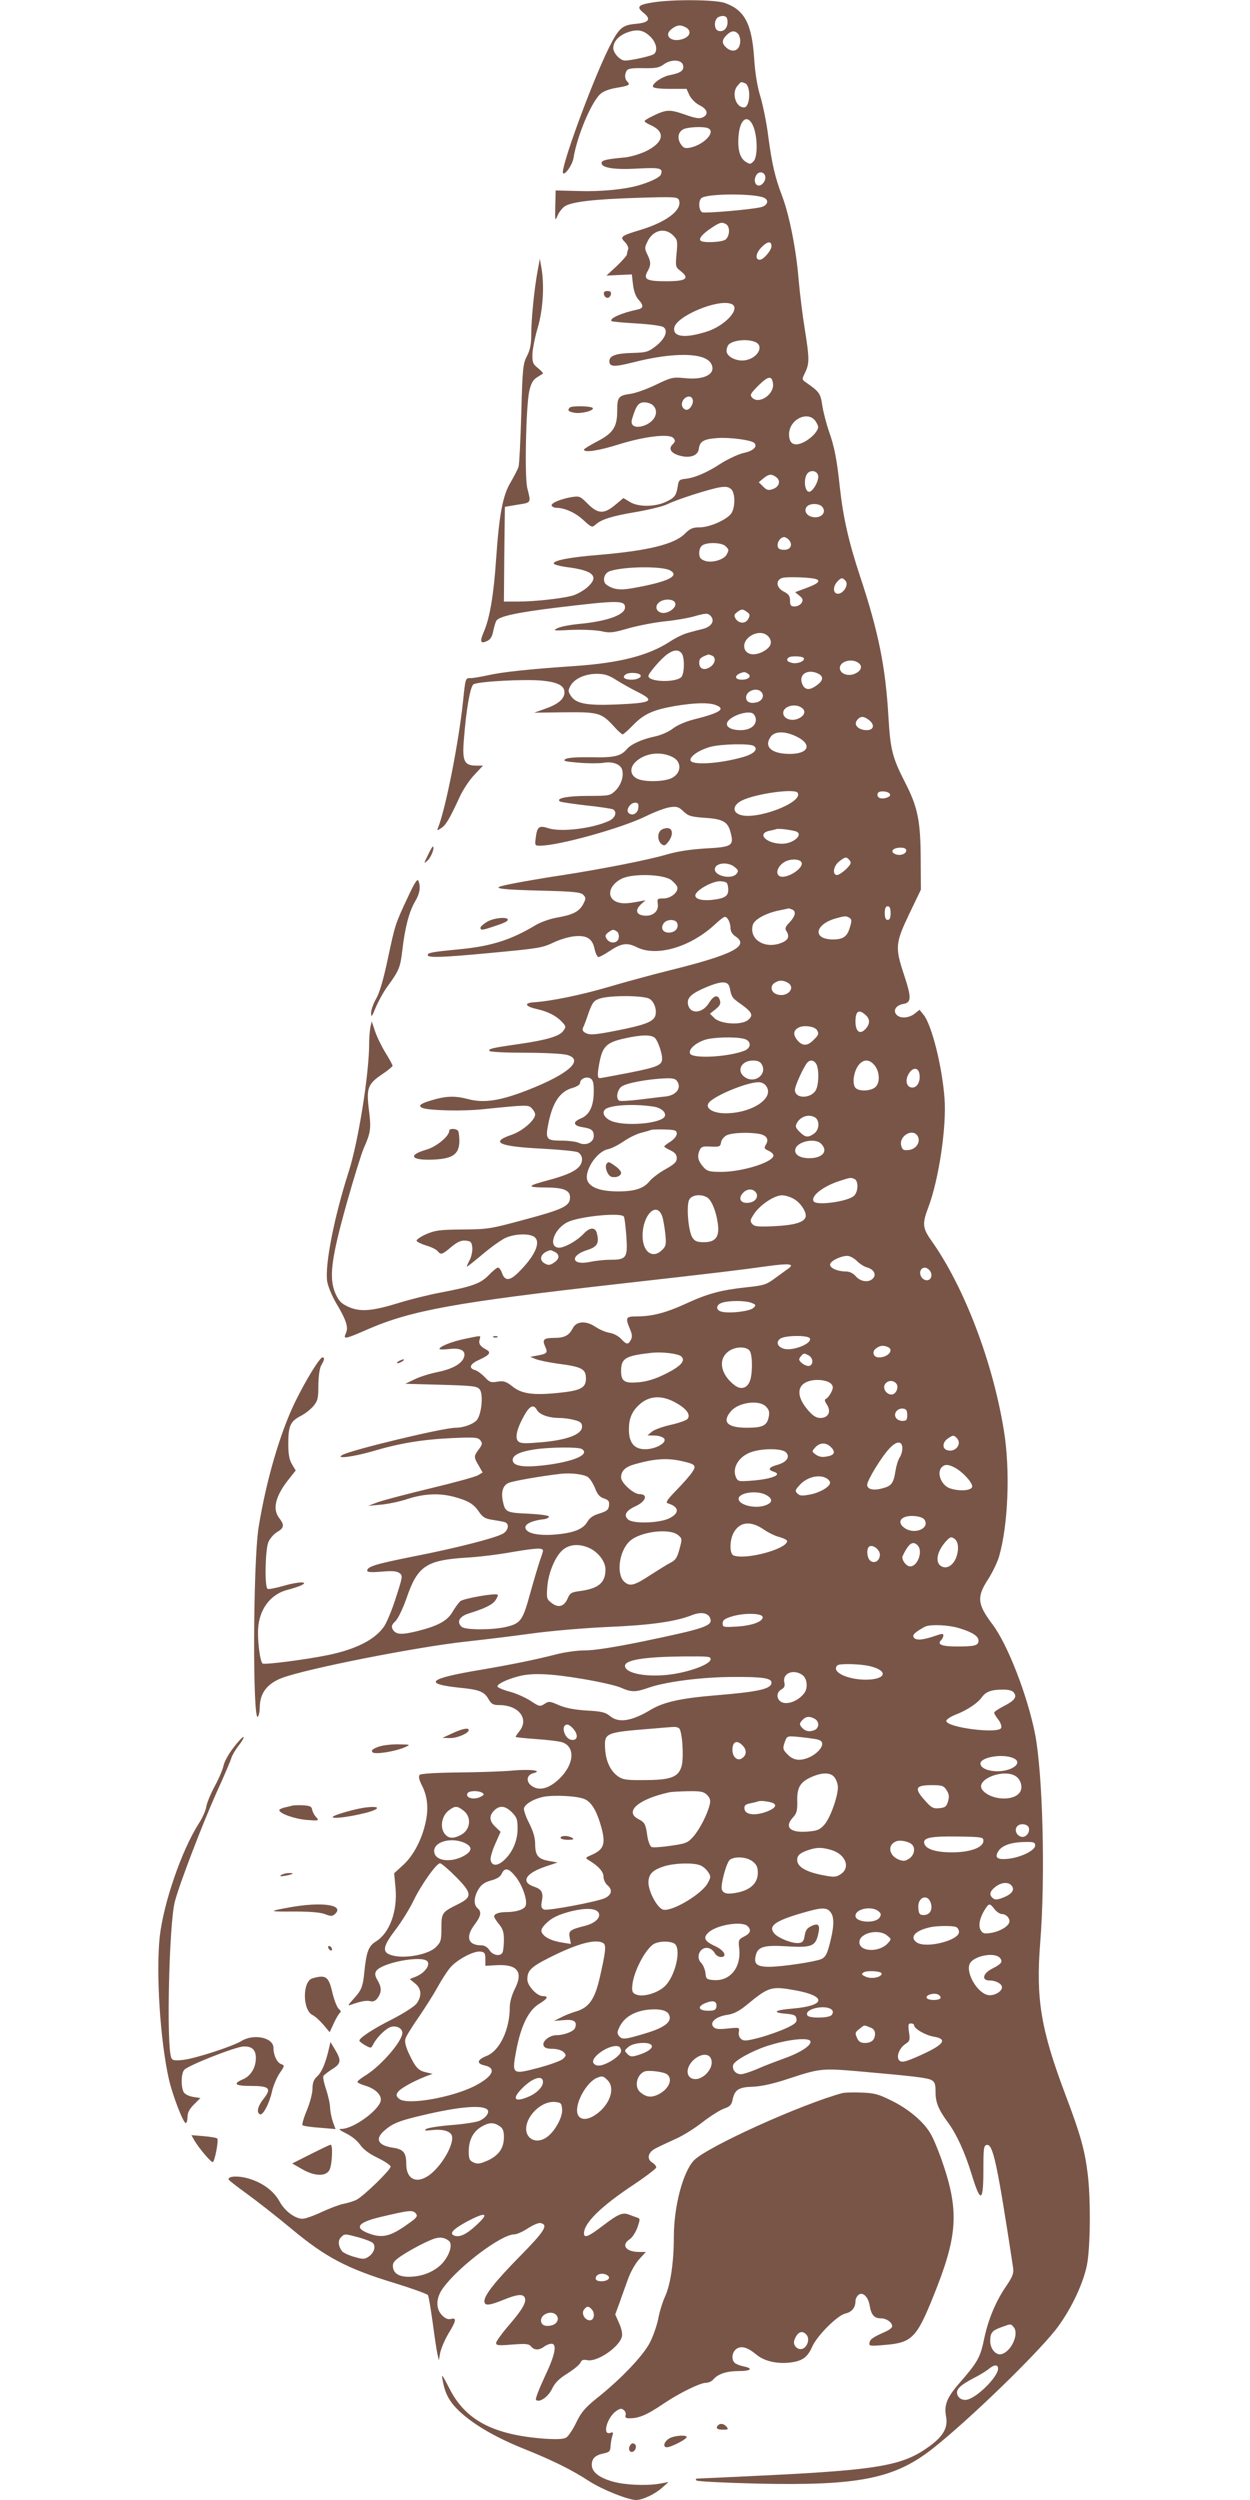 <?xml version="1.0" standalone="no"?>
<!DOCTYPE svg PUBLIC "-//W3C//DTD SVG 20010904//EN"
 "http://www.w3.org/TR/2001/REC-SVG-20010904/DTD/svg10.dtd">
<svg version="1.0" xmlns="http://www.w3.org/2000/svg"
 width="640pt" height="1280pt" viewBox="0 0 640 1280"
 preserveAspectRatio="xMidYMid meet">
<g transform="translate(0,1280) scale(0.1,-0.1)"
fill="#795548" stroke="none">
<path d="M3345 12788 c-78 -12 -88 -23 -51 -53 42 -33 29 -51 -38 -57 -70 -6
-87 -21 -136 -118 -87 -173 -254 -629 -237 -647 11 -10 47 43 53 76 18 113 90
285 137 329 15 14 45 26 82 32 65 11 74 15 57 32 -14 14 -15 37 -3 57 7 10 29
13 85 12 63 -1 81 2 104 19 39 29 96 25 100 -7 4 -24 -14 -37 -66 -47 -41 -7
-94 -44 -89 -60 2 -7 33 -11 88 -11 l84 0 15 -33 c9 -18 31 -40 50 -50 41 -20
50 -46 20 -62 -17 -9 -36 -7 -95 14 -78 27 -94 26 -167 -10 -21 -10 -38 -21
-38 -24 0 -4 14 -13 32 -21 76 -34 67 -87 -22 -132 -31 -15 -80 -30 -110 -33
-99 -9 -120 -15 -120 -29 0 -25 69 -35 186 -28 113 6 130 2 118 -30 -5 -15
-53 -38 -114 -56 -73 -21 -197 -33 -309 -29 l-116 3 -2 -80 c-2 -77 -1 -79 12
-48 8 18 25 39 37 47 37 23 148 36 370 43 190 6 208 5 214 -11 19 -49 -59
-110 -190 -151 -109 -33 -114 -37 -86 -65 12 -12 19 -28 16 -37 -3 -8 -6 -19
-6 -25 0 -6 -24 -33 -52 -60 l-53 -49 65 3 65 3 6 -53 c4 -34 15 -62 28 -76
28 -30 26 -45 -6 -51 -81 -17 -145 -46 -132 -59 3 -3 60 -8 127 -12 68 -4 130
-12 139 -19 25 -18 9 -59 -39 -97 -39 -30 -48 -33 -119 -35 -85 -2 -119 -14
-119 -42 0 -30 24 -31 123 -6 208 53 368 50 398 -7 28 -52 -33 -85 -136 -74
-59 6 -68 4 -145 -33 -45 -22 -103 -43 -129 -47 -65 -9 -71 -17 -71 -88 0 -83
-21 -114 -104 -157 -36 -19 -66 -37 -66 -41 0 -17 75 -6 179 27 132 41 259 56
279 32 10 -12 10 -18 -4 -32 -24 -23 -8 -47 40 -59 51 -13 90 2 94 36 5 38 24
50 94 55 63 5 175 -10 190 -25 18 -18 -5 -41 -54 -51 -27 -6 -80 -31 -117 -54
-71 -47 -137 -75 -186 -79 -26 -3 -31 -8 -35 -38 -8 -49 -16 -59 -64 -81 -56
-25 -139 -25 -181 1 l-33 20 -42 -35 c-57 -48 -89 -47 -141 6 -38 38 -42 40
-82 34 -58 -10 -110 -32 -102 -45 3 -5 14 -10 23 -10 43 0 98 -25 138 -62 41
-38 46 -40 62 -25 31 28 85 45 211 66 67 12 138 29 159 40 46 23 213 77 268
86 31 5 45 2 58 -10 21 -21 21 -93 0 -124 -23 -32 -110 -71 -162 -71 -35 0
-49 -6 -76 -33 -54 -54 -190 -87 -440 -108 -148 -12 -231 -28 -231 -44 0 -5
28 -13 62 -18 142 -17 174 -48 109 -105 -20 -17 -54 -36 -76 -42 -57 -15 -192
-30 -278 -30 l-72 0 2 243 3 242 65 11 c71 11 69 8 50 84 -15 57 -7 422 10
498 9 39 19 57 38 69 15 9 29 19 32 20 2 2 -9 15 -25 28 -26 20 -30 29 -29 72
1 26 13 88 28 138 27 93 34 220 17 310 l-7 40 -12 -65 c-17 -93 -32 -244 -32
-323 0 -50 -6 -79 -22 -110 -20 -39 -23 -61 -29 -292 -4 -137 -10 -261 -14
-275 -5 -14 -23 -50 -41 -80 -40 -67 -58 -163 -74 -393 -12 -180 -32 -300 -62
-370 -23 -53 -19 -65 16 -49 16 7 26 22 31 49 4 20 11 45 16 54 12 23 104 43
309 68 316 38 350 38 350 1 0 -39 -95 -72 -240 -85 -41 -4 -88 -13 -105 -21
-28 -13 -22 -14 73 -9 59 2 124 -1 152 -7 42 -10 59 -8 141 16 52 14 135 30
186 35 51 5 120 17 153 27 55 15 63 15 77 2 25 -25 8 -56 -38 -68 -21 -5 -56
-14 -76 -20 -21 -5 -63 -25 -93 -45 -111 -72 -257 -109 -486 -125 -237 -16
-374 -31 -444 -47 -36 -8 -77 -15 -91 -15 -26 1 -26 0 -38 -116 -22 -211 -88
-546 -127 -647 -8 -19 -7 -19 15 -5 24 16 42 46 92 154 17 39 52 92 77 118
l45 48 -35 0 c-61 0 -72 23 -63 132 12 156 32 271 49 284 21 15 265 28 353 19
80 -8 113 -26 113 -60 0 -33 -32 -61 -99 -84 l-56 -20 155 2 c175 2 190 -3
253 -72 20 -23 41 -41 45 -41 4 0 28 21 52 46 56 58 102 79 214 99 102 17 174
19 211 5 53 -20 22 -40 -118 -75 -38 -10 -82 -29 -103 -46 -21 -16 -59 -33
-92 -40 -63 -13 -121 -39 -142 -64 -30 -36 -65 -45 -181 -42 -72 1 -121 -2
-133 -9 -16 -10 -5 -13 66 -19 47 -4 103 -4 125 -1 48 9 89 -6 98 -34 10 -32
-4 -78 -34 -108 -27 -26 -31 -27 -142 -27 -106 0 -167 -13 -141 -29 6 -3 66
-12 135 -20 69 -7 130 -17 136 -20 22 -14 11 -44 -21 -59 -84 -39 -248 -59
-312 -37 -46 15 -56 7 -63 -49 -5 -39 -5 -41 22 -41 95 0 419 90 542 151 45
22 100 43 123 46 35 5 45 2 69 -21 25 -24 39 -28 107 -33 95 -6 120 -20 134
-73 19 -70 9 -77 -127 -84 -81 -5 -145 -15 -203 -32 -97 -28 -321 -72 -525
-104 -141 -21 -284 -47 -318 -57 -44 -12 7 -18 198 -23 171 -4 207 -8 221 -21
14 -15 15 -19 0 -48 -20 -38 -53 -55 -134 -69 -35 -6 -82 -23 -105 -36 -131
-79 -231 -111 -402 -127 -134 -13 -155 -17 -155 -29 0 -15 75 -12 312 10 264
25 271 26 336 56 29 14 74 27 100 30 66 7 95 -11 106 -64 5 -23 14 -42 20 -42
6 0 31 13 56 30 62 41 90 45 139 21 99 -51 269 -3 395 110 55 50 59 52 72 34
8 -10 14 -31 14 -46 0 -17 9 -32 25 -43 75 -49 -12 -94 -340 -175 -88 -22
-228 -60 -312 -85 -137 -40 -290 -72 -383 -78 -49 -4 -40 -21 17 -34 59 -13
101 -35 130 -66 21 -22 22 -26 7 -46 -18 -27 -85 -47 -224 -67 -141 -20 -161
-25 -154 -36 3 -5 85 -9 182 -9 97 0 194 -5 215 -11 90 -25 10 -97 -198 -179
-146 -57 -227 -69 -310 -47 -69 18 -115 16 -197 -10 -48 -15 -59 -26 -34 -36
34 -13 202 -17 301 -7 237 24 240 24 258 5 9 -9 17 -23 17 -31 0 -29 -65 -85
-120 -104 -113 -38 -67 -60 152 -71 93 -5 178 -13 188 -19 11 -6 20 -21 20
-35 0 -44 -45 -73 -167 -106 -116 -31 -120 -38 -23 -39 100 0 133 -15 128 -58
-4 -38 -42 -56 -238 -108 -166 -45 -182 -48 -310 -49 -119 -1 -141 -4 -188
-24 -29 -13 -51 -28 -49 -34 2 -6 24 -16 49 -24 25 -7 51 -20 58 -28 17 -21
23 -20 71 21 32 26 50 34 73 32 27 -3 31 -7 34 -35 2 -17 -4 -45 -12 -62 -9
-16 -16 -33 -16 -36 0 -3 34 24 76 59 42 36 95 74 118 86 46 22 115 26 147 10
42 -23 13 -96 -76 -184 -44 -44 -69 -46 -84 -6 -5 16 -15 30 -21 30 -6 0 -27
-17 -48 -39 -42 -43 -83 -58 -252 -90 -58 -11 -150 -34 -205 -51 -139 -43
-199 -48 -259 -22 -39 18 -50 29 -68 68 -35 80 -23 176 56 459 37 132 77 260
88 285 36 81 39 101 27 196 -14 113 -6 134 68 184 29 19 52 39 53 43 0 5 -17
36 -37 68 -20 33 -44 82 -53 110 l-17 50 -7 -32 c-3 -17 -6 -55 -6 -83 0 -154
-56 -505 -105 -656 -74 -231 -122 -475 -110 -560 4 -25 24 -74 45 -110 53 -89
65 -125 51 -156 -15 -33 -7 -32 112 20 223 97 450 138 1272 231 524 59 637 73
773 92 115 16 143 12 107 -13 -11 -8 -42 -30 -69 -50 -43 -32 -58 -36 -145
-45 -129 -14 -198 -32 -312 -85 -101 -46 -170 -64 -250 -64 -55 0 -58 -6 -34
-64 12 -27 13 -42 5 -56 -14 -26 -22 -25 -50 5 -13 14 -39 28 -59 31 -20 3
-52 17 -73 31 -47 32 -97 29 -115 -7 -19 -37 -42 -50 -94 -50 -55 0 -64 -8
-48 -44 15 -32 10 -37 -38 -46 l-38 -7 29 -12 c16 -6 63 -16 105 -22 131 -17
151 -27 151 -78 0 -46 -27 -61 -136 -72 -133 -14 -193 -6 -241 33 -32 25 -44
29 -76 24 -33 -6 -41 -3 -65 23 -15 16 -37 32 -49 36 -36 10 -27 32 21 53 54
25 63 38 34 53 -30 16 -39 30 -32 52 6 21 11 20 -76 2 -68 -14 -130 -39 -130
-52 0 -3 22 -3 49 0 59 7 87 -8 77 -41 -11 -34 -58 -61 -136 -77 -40 -8 -94
-25 -119 -38 l-46 -22 183 -5 c169 -5 185 -7 199 -25 17 -24 10 -117 -13 -152
-14 -22 -68 -43 -111 -43 -63 0 -538 -114 -581 -140 -37 -21 57 -9 154 19 137
41 256 61 409 68 114 5 132 4 144 -11 12 -15 11 -21 -7 -46 -27 -36 -27 -40
-1 -84 l20 -35 -23 -14 c-13 -8 -122 -38 -243 -67 -120 -29 -242 -61 -270 -71
l-50 -19 64 6 c36 3 99 16 140 30 85 27 162 30 236 10 71 -19 100 -36 127 -76
20 -29 32 -36 72 -42 26 -4 54 -9 62 -12 24 -9 16 -45 -14 -60 -45 -23 -240
-73 -455 -115 -195 -39 -237 -52 -237 -73 0 -8 23 -9 73 -5 55 5 79 3 92 -7
18 -13 17 -18 -19 -129 -20 -63 -48 -130 -62 -148 -48 -66 -144 -114 -285
-143 -111 -23 -328 -51 -335 -43 -11 11 -23 90 -23 157 -1 111 58 196 151 220
24 6 54 16 68 22 48 22 -13 21 -90 -2 -38 -11 -75 -18 -80 -15 -16 10 -12 200
4 239 8 19 28 42 45 52 36 21 38 36 11 71 -37 47 -20 115 53 205 l31 39 -19
32 c-14 23 -19 51 -19 107 0 89 11 113 63 140 21 10 50 33 65 50 23 28 26 40
26 108 1 48 6 86 15 102 17 29 18 40 6 40 -14 0 -86 -117 -141 -230 -77 -159
-148 -404 -186 -640 -29 -183 -31 -1014 -3 -969 5 8 9 28 9 46 0 74 38 123
114 152 128 48 692 159 941 186 83 9 233 27 334 41 101 14 279 29 395 34 215
9 342 27 425 59 49 20 86 14 97 -14 15 -39 -22 -52 -349 -120 -142 -29 -244
-45 -291 -45 -41 0 -106 -9 -151 -21 -101 -26 -233 -53 -387 -79 -264 -44
-295 -71 -106 -91 103 -10 128 -20 150 -60 14 -24 24 -29 53 -29 100 0 155
-69 105 -133 -11 -14 -20 -27 -20 -30 0 -2 47 -7 104 -11 58 -4 119 -11 136
-17 67 -24 59 -114 -16 -186 -52 -50 -101 -64 -140 -38 -32 21 -29 57 6 66 52
13 -11 22 -103 14 -51 -5 -177 -9 -280 -10 -112 -1 -192 -6 -198 -12 -7 -7 -4
-24 10 -52 29 -56 36 -116 21 -187 -18 -88 -62 -174 -116 -223 l-46 -42 7 -74
c11 -120 -30 -232 -100 -275 -38 -24 -49 -51 -60 -160 -7 -73 -15 -92 -59
-139 -24 -26 -26 -32 -11 -26 50 18 80 24 101 19 15 -4 26 1 38 17 21 30 20
54 -1 90 -13 22 -15 34 -7 47 27 43 235 82 262 50 16 -20 -14 -60 -58 -78
l-32 -13 27 -22 c33 -26 36 -65 8 -103 -11 -15 -66 -50 -122 -79 -100 -50
-171 -97 -171 -111 0 -4 14 -15 30 -24 29 -16 30 -16 41 5 17 34 61 78 87 88
29 11 62 -5 62 -29 0 -42 -103 -162 -182 -214 -27 -16 -48 -33 -48 -37 0 -5
18 -13 41 -20 47 -14 79 -43 79 -71 0 -47 -138 -150 -202 -150 -17 0 -10 -6
24 -23 27 -13 57 -37 71 -57 15 -23 45 -46 90 -68 37 -18 67 -38 67 -45 0 -17
-139 -152 -175 -170 -16 -8 -47 -17 -68 -21 -20 -4 -70 -23 -109 -41 -40 -19
-84 -35 -99 -35 -38 0 -91 39 -118 89 -29 53 -88 97 -159 117 -50 15 -102 13
-102 -4 0 -4 41 -36 91 -72 50 -36 155 -118 233 -183 173 -144 282 -202 525
-276 91 -28 168 -56 172 -62 4 -6 14 -68 24 -138 9 -69 20 -142 24 -161 l8
-35 7 40 c5 22 23 65 42 97 40 65 43 83 13 75 -14 -4 -29 2 -45 18 -34 34 -33
90 5 141 80 110 298 274 364 274 13 0 44 14 70 31 26 17 54 29 64 27 42 -8 23
-40 -102 -167 -129 -131 -185 -202 -185 -233 0 -25 25 -23 98 7 66 27 97 31
107 14 14 -21 -7 -60 -75 -139 -39 -45 -70 -88 -70 -96 0 -13 13 -14 83 -8 69
5 85 4 96 -10 17 -20 41 -20 67 -1 10 8 27 15 37 15 31 0 19 -58 -35 -171 -28
-60 -48 -112 -44 -116 16 -17 62 14 82 55 15 32 36 53 81 81 33 21 63 46 66
56 5 12 14 15 34 11 50 -11 164 67 177 120 4 15 -2 42 -14 69 l-20 45 21 57
c11 32 31 87 44 123 13 37 38 81 57 102 l35 38 -34 0 c-68 0 -95 35 -49 65 14
9 31 37 40 61 14 42 14 45 -2 50 -9 3 -28 10 -41 15 -33 13 -55 4 -135 -57
-73 -56 -96 -65 -96 -39 0 53 86 138 255 250 63 42 115 82 115 88 0 7 -9 18
-21 25 -30 19 -21 54 21 74 19 10 65 31 102 48 36 16 98 55 137 86 39 30 88
61 108 68 30 10 39 19 44 46 11 51 31 64 105 66 43 2 102 15 172 38 170 56
178 57 367 41 282 -25 353 -33 374 -45 17 -9 21 -20 21 -61 0 -54 14 -89 67
-161 42 -58 83 -148 117 -258 47 -154 61 -148 61 23 0 107 2 122 17 125 32 6
53 -90 135 -628 4 -29 -2 -45 -32 -90 -57 -82 -95 -175 -116 -274 -20 -96 -32
-119 -129 -230 -63 -73 -77 -110 -66 -170 10 -55 -14 -99 -84 -150 -136 -100
-258 -122 -860 -151 -168 -8 -314 -15 -325 -15 -12 0 -16 -3 -9 -10 5 -5 143
-12 309 -16 524 -12 707 25 905 183 183 145 516 468 623 602 74 94 141 231
162 333 18 91 20 340 4 468 -15 122 -37 202 -114 405 -126 335 -152 490 -129
780 27 339 13 867 -27 1070 -40 198 -140 456 -218 559 -77 103 -81 139 -22
230 22 34 47 86 56 116 47 161 58 443 25 645 -57 353 -204 738 -372 974 -45
64 -47 86 -14 172 53 142 93 411 82 555 -12 163 -65 375 -107 428 l-21 26 -25
-20 c-31 -24 -76 -26 -94 -4 -18 22 0 48 37 54 41 7 41 33 3 148 -47 141 -45
163 26 312 l60 125 -1 160 c-1 191 -15 262 -78 385 -67 131 -77 169 -87 337
-15 260 -51 437 -145 721 -59 178 -87 303 -104 457 -15 142 -28 210 -57 290
-13 39 -28 97 -33 130 -9 61 -15 69 -82 116 -23 16 -23 17 -5 53 22 47 21 74
-3 224 -11 68 -25 181 -31 250 -12 153 -48 332 -84 427 -37 98 -52 162 -71
303 -8 68 -27 160 -40 205 -17 54 -28 123 -33 202 -12 174 -49 244 -150 280
-50 17 -264 19 -366 3z m380 -102 c0 -32 -23 -53 -49 -43 -19 7 -21 48 -4 65
7 7 22 11 33 10 15 -2 20 -11 20 -32z m-214 -26 c31 -17 24 -47 -16 -60 -61
-20 -101 21 -53 54 26 19 42 20 69 6z m-178 -51 c29 -31 35 -70 15 -86 -13
-10 -117 -33 -148 -33 -25 0 -60 38 -60 64 0 34 29 65 75 81 51 18 83 10 118
-26z m445 19 c7 -7 12 -24 12 -38 0 -47 -37 -65 -72 -33 -23 21 -23 38 2 63
23 23 41 25 58 8z m36 -254 c32 -12 28 -124 -5 -124 -43 0 -65 76 -32 112 18
21 16 20 37 12z m43 -221 c22 -54 23 -157 1 -179 -16 -16 -19 -16 -42 -1 -29
20 -41 65 -34 137 8 84 48 107 75 43z m-233 -9 c44 -17 -18 -85 -91 -100 -26
-5 -34 -2 -48 19 -20 31 -12 65 18 77 26 10 99 13 121 4z m294 -247 c4 -21
-15 -47 -33 -47 -19 0 -27 28 -14 51 12 24 42 21 47 -4z m-10 -108 c32 -12 24
-41 -13 -50 -50 -12 -283 -32 -299 -26 -19 8 -22 62 -3 74 34 22 259 23 315 2z
m-189 -138 c20 -13 17 -62 -5 -78 -20 -14 -120 -18 -128 -4 -8 12 13 35 58 65
42 28 53 31 75 17z m-273 -56 c23 -23 24 -29 18 -93 -6 -66 -6 -69 21 -90 48
-38 28 -52 -73 -52 -101 0 -119 9 -97 50 19 33 18 50 -1 88 -14 29 -14 35 1
65 28 59 89 74 131 32z m504 -55 c0 -22 -41 -70 -60 -70 -24 0 -21 32 6 61 32
34 54 37 54 9z m-206 -296 c53 -20 -30 -113 -129 -143 -109 -34 -170 -26 -163
20 8 59 223 150 292 123z m120 -194 c50 -18 19 -81 -45 -94 -45 -9 -99 17 -99
47 0 14 6 29 13 35 26 21 92 27 131 12z m94 -216 c5 -54 -71 -105 -106 -71
-14 15 -11 20 31 63 51 50 70 53 75 8z m-412 -78 c8 -21 -15 -58 -34 -54 -9 2
-18 11 -20 21 -7 36 42 65 54 33z m-202 -32 c33 -33 8 -85 -49 -104 -44 -14
-69 1 -59 34 21 70 33 86 63 86 16 0 37 -7 45 -16z m835 -86 c14 -25 14 -29
-5 -55 -11 -15 -37 -36 -57 -46 -49 -25 -77 -11 -77 39 0 80 104 126 139 62z
m10 -273 c5 -27 -29 -86 -48 -83 -20 4 -27 59 -11 88 14 26 53 23 59 -5z
m-215 -8 c25 -18 16 -50 -17 -61 -23 -8 -31 -6 -50 13 l-22 22 24 20 c27 22
41 24 65 6z m236 -152 c25 -30 -9 -63 -54 -51 -28 7 -41 33 -25 52 15 18 63
18 79 -1z m-170 -170 c20 -25 8 -50 -25 -50 -21 0 -31 5 -33 18 -4 21 14 47
33 47 7 0 18 -7 25 -15z m-326 -31 c19 -18 19 -20 6 -44 -15 -27 -78 -44 -112
-31 -22 8 -28 17 -28 40 0 18 7 34 18 40 27 16 98 13 116 -5z m-284 -124 c49
-26 0 -54 -146 -83 -86 -17 -110 -18 -143 -9 -21 7 -42 20 -45 29 -10 24 3 51
27 59 73 24 265 26 307 4z m753 -47 c17 -10 3 -22 -53 -43 l-59 -22 22 -18
c18 -15 20 -22 11 -37 -6 -10 -22 -18 -35 -18 -20 0 -24 5 -24 30 0 23 -7 33
-30 45 -39 19 -46 56 -13 70 21 9 163 4 181 -7z m147 -8 c16 -20 -12 -65 -40
-65 -25 0 -27 36 -3 62 20 22 27 22 43 3z m-873 -112 c9 -22 -33 -55 -66 -51
-32 4 -41 36 -15 55 25 19 73 17 81 -4z m367 -46 c16 -11 17 -17 7 -36 -14
-26 -48 -25 -65 2 -9 15 -7 21 8 33 24 17 28 17 50 1z m110 -126 c12 -13 15
-27 11 -40 -7 -24 -53 -51 -88 -51 -51 0 -64 55 -21 89 33 26 76 27 98 2z
m-444 -86 c16 -20 15 -104 -2 -122 -30 -29 -168 -25 -168 6 0 14 69 94 99 113
32 22 55 23 71 3z m154 -11 c24 -9 19 -41 -8 -59 -30 -20 -56 -10 -56 21 0 22
7 29 47 43 1 1 8 -2 17 -5z m471 -13 c9 -15 -32 -32 -60 -25 -25 6 -31 15 -18
27 10 10 71 8 78 -2z m280 -25 c24 -17 14 -43 -22 -57 -35 -13 -73 3 -73 31 0
34 61 51 95 26z m-1117 -61 c11 -11 -14 -25 -43 -25 -40 0 -53 14 -28 29 16 9
61 7 71 -4z m551 6 c21 -13 4 -31 -30 -31 -46 0 -38 29 11 39 3 0 11 -3 19 -8z
m362 -1 c27 -15 24 -35 -11 -60 -37 -27 -62 -23 -74 12 -17 48 33 75 85 48z
m-1035 -32 c27 -17 75 -44 107 -60 94 -47 78 -57 -108 -65 -150 -6 -206 4
-232 44 -15 23 -15 28 -2 52 20 36 74 61 135 61 39 0 61 -7 100 -32z m743 -62
c16 -19 3 -45 -25 -52 -33 -8 -54 2 -54 25 0 35 57 54 79 27z m206 -80 c24
-17 14 -43 -22 -57 -35 -13 -73 3 -73 31 0 34 61 51 95 26z m-235 -61 c0 -35
-38 -57 -91 -53 -56 4 -75 31 -39 58 33 25 90 39 113 28 9 -5 17 -20 17 -33z
m581 -3 c32 -27 20 -54 -22 -50 -39 4 -59 29 -40 52 17 21 34 20 62 -2z m-371
-84 c80 -40 60 -88 -36 -88 -92 0 -133 35 -100 85 21 33 75 33 136 3z m-221
-47 c25 -16 3 -40 -51 -56 -122 -36 -273 -45 -273 -16 0 21 47 52 102 67 55
15 201 18 222 5z m-412 -59 c47 -26 40 -86 -13 -108 -41 -17 -134 -18 -169 -2
-38 17 -43 54 -13 85 48 48 132 59 195 25z m637 -181 c31 -50 -216 -143 -297
-112 -40 15 -33 51 13 73 72 35 270 62 284 39z m473 -8 c6 -16 -45 -29 -59
-15 -6 6 -7 15 -3 22 9 14 57 9 62 -7z m-1289 -70 c-3 -29 -32 -43 -50 -25
-15 15 9 52 33 52 16 0 20 -5 17 -27z m805 -119 c45 -14 -9 -64 -69 -64 -79 0
-131 51 -66 66 15 3 32 7 37 9 11 4 68 -3 98 -11z m567 -98 c0 -17 -27 -28
-51 -21 -36 12 -20 35 23 35 17 0 28 -5 28 -14z m-290 -51 c10 -12 7 -20 -18
-45 -17 -16 -38 -30 -46 -30 -26 0 -19 46 10 69 32 25 38 26 54 6z m-246 -11
c12 -31 -82 -89 -114 -69 -25 16 -1 63 40 78 30 11 68 7 74 -9z m-343 -23 c20
-16 21 -21 10 -35 -25 -30 -111 -12 -111 23 0 33 66 41 101 12z m-324 -67 c15
-12 29 -28 31 -37 5 -26 -34 -57 -71 -57 -31 0 -33 -2 -29 -28 5 -38 -25 -64
-69 -60 -42 4 -49 28 -17 58 l23 21 -25 -5 c-68 -13 -91 -14 -119 -5 -59 21
-45 88 24 121 58 27 211 22 252 -8z m291 -40 c4 -39 -12 -52 -71 -60 -56 -8
-97 1 -97 21 0 26 90 76 130 73 31 -3 35 -6 38 -34z m832 -129 c0 -24 -5 -35
-15 -35 -10 0 -15 11 -15 35 0 24 5 35 15 35 10 0 15 -11 15 -35z m-506 19
c24 -9 19 -34 -11 -66 -23 -24 -26 -32 -15 -48 17 -29 5 -48 -40 -62 -81 -24
-152 26 -134 95 7 29 67 62 137 76 24 5 45 9 46 10 1 1 8 -2 17 -5z m295 -43
c12 -8 13 -16 2 -50 -13 -46 -34 -61 -86 -61 -106 0 -95 77 15 108 46 13 52
13 69 3z m-882 -27 c10 -26 -11 -49 -43 -49 -32 0 -44 26 -24 50 17 20 59 19
67 -1z m-309 -43 c8 -4 12 -19 10 -32 -4 -30 -45 -33 -62 -6 -9 15 -7 21 8 33
23 16 26 17 44 5z m873 -261 c49 -27 -2 -81 -56 -60 -29 11 -33 44 -7 59 22
13 39 13 63 1z m-295 -27 c10 -49 12 -52 56 -83 60 -43 67 -59 37 -83 -34 -27
-140 -21 -172 11 l-22 22 29 23 c22 18 27 28 22 45 -10 32 -31 27 -56 -13 -35
-57 -101 -59 -108 -3 -4 31 21 53 95 84 80 33 111 32 119 -3z m-409 -58 c24
-16 37 -57 28 -86 -10 -30 -53 -47 -195 -75 -106 -21 -136 -24 -157 -15 -18 8
-23 16 -18 29 5 9 18 44 29 77 19 52 26 62 56 72 52 18 230 17 257 -2z m1105
-82 c24 -21 23 -48 -3 -74 -27 -27 -49 -10 -49 41 0 53 17 65 52 33z m-250
-76 c12 -19 10 -26 -17 -52 -31 -32 -58 -32 -84 1 -23 29 -18 52 13 65 26 11
77 3 88 -14z m-828 -42 c15 -16 36 -76 36 -105 0 -33 -22 -43 -161 -71 -79
-15 -150 -29 -158 -29 -10 0 -12 10 -8 43 18 119 34 138 138 161 87 19 134 19
153 1z m456 -4 c37 -10 38 -45 3 -60 -82 -33 -269 -43 -280 -15 -8 21 25 52
73 69 41 15 160 18 204 6z m91 -132 c27 -50 -36 -98 -86 -65 -47 31 -21 86 40
86 25 0 38 -6 46 -21z m279 2 c13 -25 13 -92 0 -126 -19 -50 -110 -55 -110 -5
0 20 42 112 62 138 15 18 36 15 48 -7z m299 -7 c25 -32 27 -86 5 -108 -23 -24
-92 -26 -106 -3 -14 22 -8 71 12 105 25 40 60 43 89 6z m229 -46 c5 -39 -15
-70 -41 -66 -28 4 -34 41 -12 74 21 32 49 28 53 -8z m-1668 -84 c0 -77 -21
-121 -65 -140 -44 -18 -41 -37 6 -45 47 -7 59 -16 59 -45 0 -33 -40 -52 -75
-36 -14 7 -55 12 -91 12 -78 0 -83 7 -65 94 22 105 60 159 123 176 21 6 38 17
38 25 0 21 31 35 52 24 14 -8 18 -22 18 -65z m430 45 c18 -33 -10 -67 -62 -73
-24 -2 -84 -10 -135 -16 -51 -6 -97 -9 -103 -5 -17 10 -11 51 10 70 21 19 138
41 232 44 38 1 49 -3 58 -20z m453 -20 c44 -61 -73 -139 -209 -139 -65 0 -107
27 -84 55 30 36 192 103 252 104 16 1 33 -7 41 -20z m-576 -105 c38 -6 64 -29
57 -49 -16 -39 -217 -55 -281 -21 -36 18 -44 49 -15 62 42 18 148 22 239 8z
m824 -54 c27 -15 25 -64 -3 -84 -31 -22 -45 -20 -74 9 -21 21 -23 28 -14 45
18 33 59 47 91 30z m-706 -85 c0 -11 -14 -28 -32 -40 -18 -11 -32 -22 -32 -25
0 -3 14 -12 32 -20 23 -11 32 -22 32 -40 0 -19 -12 -31 -59 -57 -32 -18 -67
-45 -79 -59 -30 -39 -77 -54 -162 -54 -84 0 -137 17 -155 50 -25 46 41 152
102 166 18 3 54 22 81 40 27 19 68 39 90 44 23 6 47 13 52 15 6 2 37 3 70 2
52 -2 60 -4 60 -22z m425 -1 c36 -8 48 -28 31 -55 -10 -17 -8 -21 14 -31 14
-6 25 -17 25 -24 0 -34 -159 -84 -267 -84 -59 0 -72 3 -90 23 -28 31 -34 53
-23 83 9 22 16 25 48 24 57 -3 60 -2 64 22 2 12 14 28 28 35 27 14 117 17 170
7z m809 -12 c16 -30 -9 -66 -46 -70 -28 -3 -33 1 -39 23 -12 50 61 91 85 47z
m-495 -38 c38 -38 8 -74 -61 -74 -47 0 -77 19 -71 45 7 40 101 61 132 29z
m170 -180 c22 -8 21 -67 -2 -87 -32 -29 -192 -51 -206 -28 -17 27 50 79 137
106 51 16 51 17 71 9z m-505 -68 c16 -19 3 -45 -25 -52 -48 -12 -71 17 -38 50
19 20 48 21 63 2z m-250 -26 c23 -12 47 -69 56 -133 10 -68 -10 -97 -70 -97
-36 0 -48 5 -60 24 -21 32 -32 165 -16 194 13 24 58 30 90 12z m448 -10 c35
-21 66 -71 57 -93 -10 -26 -58 -40 -159 -45 -85 -4 -103 -2 -114 12 -12 14
-10 21 10 51 31 47 104 95 143 95 17 0 45 -9 63 -20z m-677 -86 c5 -13 12 -53
16 -88 6 -56 4 -66 -15 -85 -49 -49 -101 -12 -101 72 0 106 71 178 100 101z
m-196 -3 c4 -5 9 -51 13 -102 7 -109 1 -119 -83 -119 -29 0 -76 -5 -104 -11
-94 -20 -105 32 -13 61 51 16 62 35 49 86 -8 32 -36 31 -67 -2 -35 -38 -105
-76 -131 -72 -54 7 -18 101 51 132 64 29 272 49 285 27z m-353 -181 c26 -14
24 -36 -5 -55 -19 -13 -29 -14 -45 -5 -37 19 -22 57 27 69 2 1 12 -4 23 -9z
m1546 -46 c15 -15 38 -30 52 -33 34 -10 49 -35 32 -55 -20 -24 -64 -20 -89 9
-14 16 -32 25 -51 25 -42 0 -81 17 -81 35 0 18 52 44 88 45 13 0 35 -12 49
-26z m373 -49 c17 -20 8 -50 -14 -50 -23 0 -41 27 -33 49 8 20 31 21 47 1z
m-914 -165 c25 -10 26 -12 12 -26 -17 -18 -122 -30 -163 -20 -33 8 -30 37 5
47 39 11 116 10 146 -1z m300 -182 c15 -25 -83 -66 -131 -54 -34 9 -44 35 -20
52 23 17 141 19 151 2z m398 -44 c36 -14 4 -54 -44 -54 -28 0 -38 29 -15 46
21 15 35 17 59 8z m-704 -23 c14 -26 13 -124 -2 -155 -15 -35 -45 -42 -76 -19
-70 53 -87 128 -37 170 34 30 100 32 115 4z m-352 -26 c24 -22 -3 -51 -82 -90
-50 -25 -92 -38 -134 -42 -75 -7 -92 4 -92 58 0 65 22 78 160 93 54 5 134 -5
148 -19z m653 5 c22 -13 25 -45 4 -53 -7 -3 -24 2 -37 12 -19 16 -20 21 -9 35
16 19 17 19 42 6z m116 -147 c10 -12 9 -22 -2 -43 -8 -16 -20 -30 -26 -32 -9
-3 -7 -12 5 -30 23 -36 7 -68 -34 -68 -21 0 -38 11 -64 41 -60 70 -57 129 7
148 41 12 98 4 114 -16z m332 3 c15 -18 -2 -56 -24 -56 -26 0 -46 29 -35 51
13 22 43 25 59 5z m-1122 -102 c50 -29 70 -59 53 -79 -6 -7 -44 -21 -85 -30
-41 -9 -85 -25 -97 -35 l-23 -19 36 -1 c20 0 42 -7 49 -15 17 -21 -42 -55 -97
-55 -56 0 -83 33 -83 102 0 54 15 91 52 125 52 49 120 52 195 7z m454 -15 c16
-16 20 -28 15 -53 -9 -45 -30 -56 -112 -56 -101 0 -129 30 -81 85 38 45 143
59 178 24z m-1172 -18 c13 -24 61 -41 115 -41 23 0 58 -5 79 -11 30 -8 37 -15
37 -34 0 -41 -84 -71 -230 -81 -71 -6 -88 -4 -99 9 -15 19 -3 67 36 135 26 45
46 53 62 23z m1896 -26 c0 -25 -4 -30 -24 -30 -32 0 -49 28 -31 50 7 9 23 15
34 13 16 -2 21 -10 21 -33z m253 -117 c30 -30 -6 -76 -48 -63 -27 8 -25 40 2
59 27 19 31 19 46 4z m-278 -54 c0 -14 -6 -35 -14 -47 -8 -12 -17 -42 -21 -67
-10 -64 -20 -78 -66 -90 -47 -13 -79 -6 -79 18 0 23 74 144 114 186 37 40 66
40 66 0z m-368 9 c24 -22 23 -39 -4 -47 -35 -9 -53 -7 -73 8 -19 14 -19 15 -1
35 23 25 53 27 78 4z m-1273 -12 c44 -28 -42 -65 -191 -83 -111 -13 -163 -4
-163 27 0 25 38 43 112 54 79 12 225 13 242 2z m1045 -17 c23 -23 4 -51 -44
-64 -44 -12 -51 -25 -19 -35 54 -17 -24 -43 -146 -48 -34 -2 -40 1 -49 25 -15
43 14 94 67 118 54 25 168 27 191 4z m-537 -44 c73 -16 80 -23 58 -56 -10 -16
-46 -57 -80 -92 -48 -49 -59 -65 -46 -69 59 -18 62 -50 7 -77 -51 -25 -188
-29 -211 -5 -23 22 -10 45 41 68 52 25 63 61 18 61 -30 0 -94 58 -94 85 0 34
21 55 73 69 96 27 160 32 234 16z m1401 -34 c42 -22 96 -82 89 -100 -7 -19
-68 -22 -114 -6 -44 16 -69 80 -41 108 16 16 33 15 66 -2z m-1879 -48 c11 -7
27 -32 37 -56 12 -32 24 -47 46 -54 24 -8 29 -15 26 -37 -2 -21 -11 -28 -48
-40 -32 -9 -51 -22 -63 -43 -22 -38 -71 -57 -166 -65 -91 -7 -151 8 -151 37 0
19 39 36 98 42 12 2 23 8 23 13 -1 6 -46 12 -106 15 -115 5 -119 8 -131 67 -9
46 2 78 29 90 21 10 164 35 267 47 51 6 117 -2 139 -16z m1229 -11 c6 -5 12
-13 12 -18 0 -20 -47 -49 -98 -60 -45 -9 -57 -8 -69 4 -13 12 -12 18 9 41 39
46 109 61 146 33z m-318 -80 c41 -21 37 -44 -10 -57 -51 -14 -123 5 -128 33
-6 33 88 49 138 24z m814 -129 c27 -43 -50 -76 -100 -43 -47 31 -22 67 45 63
29 -2 48 -9 55 -20z m-825 -48 c24 -17 61 -35 83 -40 21 -6 38 -15 38 -20 0
-41 -211 -98 -274 -74 -21 8 -21 75 -1 114 30 58 86 66 154 20z m-438 -29 c22
-18 22 -20 8 -72 -11 -42 -20 -57 -44 -69 -16 -8 -61 -36 -100 -61 -85 -56
-108 -63 -136 -40 -45 36 -31 158 25 210 52 49 202 68 247 32z m1415 -19 c19
-13 24 -44 14 -83 -13 -49 -49 -75 -79 -59 -35 18 -25 76 22 128 22 24 27 25
43 14z m-188 -34 c29 -29 1 -108 -38 -108 -18 0 -40 27 -40 47 0 4 9 23 20 41
21 34 38 40 58 20z m-1685 -12 c48 -20 87 -70 87 -112 0 -67 -35 -97 -129
-110 -46 -6 -53 -10 -65 -39 -18 -41 -48 -49 -82 -22 -25 19 -26 25 -22 81 6
75 41 158 80 191 34 28 81 32 131 11z m1492 -36 c0 -31 -28 -48 -49 -31 -19
16 -21 67 -3 74 20 8 52 -19 52 -43z m-1725 20 c0 -4 -7 -27 -16 -51 -8 -24
-31 -100 -50 -169 -38 -138 -48 -152 -124 -170 -67 -16 -206 -16 -225 0 -29
24 -14 54 35 69 83 26 122 45 137 68 9 13 14 26 11 28 -10 10 -174 -19 -191
-33 -10 -9 -27 -33 -39 -53 -26 -46 -71 -72 -176 -99 -88 -22 -116 -20 -132 9
-7 14 -4 23 15 41 13 13 37 62 56 116 57 167 101 196 309 209 58 3 164 16 235
29 126 21 155 22 155 6z m1125 -340 c0 -23 -54 -43 -132 -48 -69 -4 -73 -3
-73 16 0 17 11 25 48 36 61 19 157 17 157 -4z m1005 -56 c67 -20 100 -41 100
-64 0 -25 -19 -30 -110 -30 -78 0 -104 10 -81 33 6 6 11 17 11 24 0 10 -8 9
-37 -1 -66 -23 -100 -26 -113 -12 -8 11 -5 18 17 34 15 10 35 22 43 25 30 11
118 7 170 -9z m-1272 -161 c-4 -24 -96 -59 -189 -74 -126 -20 -249 1 -249 42
0 30 98 46 298 48 132 1 143 0 140 -16z m817 -34 c97 -24 81 -69 -24 -69 -96
1 -176 41 -144 73 10 11 120 8 168 -4z m-347 -45 c25 -17 30 -68 9 -94 -35
-45 -99 -64 -125 -38 -18 18 -14 46 9 58 15 9 19 18 15 35 -12 47 46 72 92 39z
m-1126 -20 c84 -14 173 -34 197 -45 55 -24 74 -24 145 1 89 30 266 53 426 54
154 1 200 -6 200 -29 0 -32 -64 -47 -285 -65 -182 -15 -269 -35 -335 -75 -97
-58 -163 -68 -207 -31 -23 19 -43 24 -118 28 -62 4 -106 12 -142 27 -48 21
-53 22 -75 7 -23 -15 -27 -14 -72 16 -27 17 -75 39 -108 47 -33 9 -60 21 -61
26 -2 12 44 35 103 51 70 20 165 16 332 -12z m2208 -69 c19 -23 5 -42 -50 -70
-27 -14 -50 -29 -50 -34 0 -4 9 -20 21 -35 12 -15 18 -34 15 -43 -13 -32 -281
2 -281 36 0 7 22 22 48 32 59 23 113 59 134 89 20 28 48 39 104 39 30 1 51 -4
59 -14z m-1019 -135 c26 -15 24 -49 -3 -59 -27 -10 -48 -4 -65 17 -10 13 -10
19 4 34 18 20 36 23 64 8z m-1232 -56 c23 -30 17 -56 -13 -52 -37 5 -57 78
-21 78 8 0 23 -12 34 -26z m537 8 c17 -11 26 -147 14 -194 -16 -57 -55 -72
-192 -72 -92 -1 -110 2 -135 20 -39 28 -62 80 -65 143 -4 79 2 81 237 100 55
5 107 9 115 9 8 1 20 -2 26 -6z m712 -59 c62 -15 -21 -103 -98 -103 -19 0 -40
9 -55 25 -28 27 -29 33 -15 71 10 26 11 27 78 20 37 -4 77 -9 90 -13z m-384
-32 c21 -23 18 -49 -6 -64 -23 -15 -48 8 -48 43 0 44 24 54 54 21z m1380 -61
c36 -13 32 -38 -9 -56 -62 -26 -155 -10 -155 27 0 31 108 51 164 29z m-910
-102 c9 -12 16 -34 16 -49 0 -48 -40 -159 -69 -191 -24 -27 -36 -32 -90 -36
-88 -6 -117 24 -69 75 17 19 21 34 20 80 -2 70 14 98 71 124 58 26 102 25 121
-3z m934 2 c22 -21 28 -55 14 -76 -32 -48 -148 -41 -191 10 -46 56 121 118
177 66z m-362 -65 c13 -20 15 -33 8 -58 -8 -27 -15 -32 -45 -35 -31 -3 -41 3
-72 38 -58 64 -51 80 34 80 52 0 61 -3 75 -25z m-2377 -14 c11 -7 10 -11 -7
-20 -35 -19 -82 -6 -68 18 8 13 55 14 75 2z m1151 -11 c15 -15 19 -28 14 -48
-11 -49 -51 -127 -83 -164 -29 -33 -38 -37 -115 -48 -46 -7 -91 -10 -99 -7 -8
3 -17 25 -22 52 -9 66 -13 74 -46 91 -74 38 -2 102 156 137 11 3 55 5 98 6 65
1 80 -2 97 -19z m-626 -22 c33 -14 59 -57 80 -127 30 -101 21 -130 -49 -160
-28 -12 -29 -14 -11 -25 50 -30 76 -59 76 -85 0 -14 9 -35 21 -44 26 -23 21
-48 -13 -65 -40 -19 -292 -66 -312 -59 -14 6 -17 14 -12 41 9 46 0 63 -39 76
-72 24 -44 70 63 105 l57 19 -45 8 c-55 10 -70 28 -70 87 0 32 -10 65 -31 107
-18 34 -29 69 -26 77 9 23 49 46 98 57 54 11 178 5 213 -12z m945 -14 c44 -9
39 -29 -12 -49 -60 -23 -111 -17 -115 12 -3 17 3 24 25 29 15 3 33 7 38 9 17
6 31 5 64 -1z m-1565 -45 c42 -33 35 -99 -15 -124 -41 -22 -66 -18 -85 10 -22
34 -11 88 23 115 32 25 44 25 77 -1z m247 -8 c25 -25 29 -37 29 -83 0 -62 -25
-121 -68 -161 -34 -33 -65 -32 -70 0 -2 13 9 50 24 83 l27 61 -26 25 c-32 30
-34 57 -7 84 28 28 57 25 91 -9z m2646 -77 c8 -22 -10 -49 -32 -49 -10 0 -22
7 -28 16 -15 24 -1 49 28 49 15 0 28 -7 32 -16z m-232 -69 c0 -34 -67 -59
-160 -59 -86 0 -137 17 -143 47 -6 28 34 36 173 34 123 -2 130 -3 130 -22z
m-2660 -9 c41 -18 45 -39 10 -62 -61 -40 -146 -37 -160 6 -17 54 74 87 150 56z
m2292 -8 c22 -18 15 -56 -12 -74 -21 -14 -30 -14 -54 -5 -52 22 -58 77 -11 94
19 7 61 -1 77 -15z m633 -7 c0 -25 -71 -60 -137 -68 -58 -6 -73 6 -50 41 19
28 65 44 135 45 45 1 52 -2 52 -18z m-1047 -22 c76 -21 104 -91 51 -125 -22
-15 -34 -16 -85 -6 -87 16 -133 41 -137 74 -3 28 13 42 67 59 37 11 61 10 104
-2z m-399 -60 c20 -16 26 -29 26 -58 0 -51 -36 -86 -100 -100 -53 -11 -75 -8
-84 14 -8 22 23 139 41 153 26 19 87 15 117 -9z m-1520 -78 c84 -85 85 -104
10 -141 -81 -40 -84 -44 -84 -122 0 -63 -3 -72 -28 -97 -35 -36 -147 -59 -214
-45 -65 14 -63 42 8 135 31 41 71 106 90 145 38 80 118 194 137 194 7 0 43
-31 81 -69z m1250 59 c14 -5 32 -20 41 -34 15 -22 15 -27 0 -55 -28 -56 -177
-146 -227 -139 -30 4 -77 90 -78 139 0 43 21 65 82 84 51 16 146 19 182 5z
m-946 -56 c37 -45 66 -129 52 -154 -9 -18 -50 -30 -100 -30 -35 0 -60 -9 -60
-22 0 -6 11 -23 25 -40 19 -23 25 -41 25 -78 0 -27 -3 -55 -6 -64 -9 -25 -50
-19 -68 9 -10 16 -26 25 -42 25 -68 0 -82 43 -34 106 33 44 37 66 15 84 -21
17 -19 59 5 97 14 24 32 36 64 45 30 8 48 19 55 35 15 32 35 29 69 -13z m2541
-48 c18 -21 3 -43 -41 -61 -31 -12 -43 -13 -54 -4 -21 17 -17 35 12 58 31 24
66 27 83 7z m-412 -94 c8 -33 -8 -57 -38 -57 -20 0 -25 6 -27 35 -6 58 51 78
65 22z m325 -27 c11 -14 28 -25 38 -25 23 0 44 -25 37 -44 -9 -23 -53 -47 -96
-53 -33 -5 -41 -2 -51 17 -12 23 -3 64 25 107 19 29 23 29 47 -2z m-2028 -17
c15 -24 -16 -55 -68 -68 -79 -20 -86 -26 -79 -61 l6 -32 -44 7 c-52 8 -89 25
-103 48 -8 13 -5 23 14 44 32 34 67 51 137 69 73 17 123 15 137 -7z m1191 -2
c18 -27 15 -80 -11 -174 -11 -40 -21 -55 -40 -63 -40 -15 -203 -39 -266 -39
-64 0 -80 15 -68 60 10 42 43 52 155 45 128 -8 149 0 163 57 13 52 4 65 -35
46 -21 -10 -29 -22 -33 -48 -4 -27 -10 -36 -29 -38 -30 -5 -103 23 -125 47
-35 38 -1 65 136 105 108 32 133 32 153 2z m241 10 c15 -12 17 -18 8 -33 -20
-33 -124 -27 -124 8 0 35 79 52 116 25z m-668 -78 c20 -20 14 -37 -18 -53 -29
-15 -30 -18 -25 -63 10 -96 -47 -166 -130 -160 -37 3 -40 5 -43 36 -2 18 -12
42 -22 52 -32 32 -2 88 40 75 11 -3 25 -15 30 -26 6 -10 20 -19 31 -19 34 0
18 33 -26 54 -59 27 -68 45 -35 74 45 38 171 57 198 30z m1066 -4 c9 -3 16
-15 16 -26 0 -43 -167 -85 -215 -54 -41 27 -10 62 70 79 31 7 112 8 129 1z
m-353 -43 c23 -19 24 -19 5 -40 -44 -49 -146 -45 -146 5 0 47 97 70 141 35z
m-1452 -40 c16 -10 12 -45 -20 -184 -25 -105 -55 -147 -121 -166 -24 -7 -59
-21 -77 -31 l-35 -17 51 4 c52 5 70 -7 57 -41 -7 -17 -56 -36 -94 -36 -36 0
-75 -31 -67 -53 4 -12 18 -17 46 -17 23 0 46 -7 56 -16 15 -16 15 -18 -2 -35
-10 -10 -66 -30 -125 -46 -138 -36 -138 -36 -114 93 24 123 62 201 116 234 44
27 51 40 19 40 -30 0 -79 53 -79 85 0 46 18 64 113 112 142 72 239 98 276 74z
m362 -1 c42 -23 6 -175 -52 -224 -38 -32 -105 -51 -139 -39 -20 7 -25 15 -23
41 3 73 72 204 117 222 29 12 74 12 97 0z m-966 -80 l0 -35 53 3 c111 7 143
-33 98 -121 -16 -32 -26 -69 -26 -94 0 -115 -52 -224 -120 -250 -48 -19 -51
-39 -9 -48 64 -14 43 -57 -52 -106 -118 -59 -342 -98 -384 -66 -16 13 -18 20
-9 34 10 18 76 55 144 82 l35 13 -35 8 c-39 9 -53 25 -87 97 -16 35 -22 60
-17 75 3 12 34 62 69 112 34 50 77 118 95 151 18 33 46 77 62 97 33 42 121 90
158 86 21 -3 25 -8 25 -38z m2635 5 c16 -19 7 -31 -41 -55 -47 -24 -55 -60
-13 -60 33 0 64 -17 64 -35 0 -23 -44 -47 -74 -39 -57 14 -115 121 -89 163 24
39 128 57 153 26z m-606 -80 c-1 -19 -52 -29 -81 -16 -22 10 -24 14 -12 22 18
12 94 7 93 -6z m-439 -86 c161 -30 151 -79 -18 -93 -89 -7 -107 -20 -37 -26
47 -4 55 -8 58 -27 3 -17 -7 -26 -52 -47 -30 -14 -91 -36 -135 -48 -68 -18
-83 -19 -96 -8 -10 8 -15 23 -12 37 4 23 3 23 -57 17 -49 -5 -64 -3 -74 9 -20
23 15 53 72 61 33 5 60 19 97 49 116 96 128 99 254 76z m740 -40 c-8 -12 -62
-12 -70 1 -9 15 37 29 58 18 10 -5 15 -13 12 -19z m-1147 -43 c-2 -17 -10 -21
-42 -21 -50 0 -58 21 -15 39 40 17 61 10 57 -18z m594 -20 c4 -6 2 -16 -4 -23
-13 -16 -114 -18 -124 -2 -21 35 105 60 128 25z m-839 -17 c23 -37 -15 -69
-119 -100 -103 -31 -118 -33 -134 -14 -12 15 -11 22 5 53 24 44 69 71 132 81
59 8 103 1 116 -20z m1257 -58 c0 -18 59 -52 102 -59 77 -13 48 -45 -99 -108
-50 -21 -66 -24 -77 -15 -20 17 -3 64 30 86 23 15 24 21 18 61 -5 37 -4 44 10
44 9 0 16 -4 16 -9z m-226 -11 c18 -6 26 -17 26 -33 0 -31 -18 -47 -52 -47
-21 0 -32 7 -40 26 -11 23 -10 29 11 45 27 22 23 22 55 9z m-304 -74 c0 -22
-57 -58 -140 -87 -41 -15 -102 -38 -135 -53 -33 -14 -70 -26 -81 -26 -28 0
-47 24 -40 48 7 22 96 71 172 96 110 36 224 47 224 22z m-814 -18 c9 -14 -20
-35 -69 -50 -32 -10 -40 -9 -55 6 -16 16 -16 18 7 37 26 21 105 27 117 7z
m-156 -29 c0 -21 -59 -63 -101 -73 -18 -4 -31 -1 -39 9 -24 29 84 103 128 87
6 -2 12 -13 12 -23z m458 -35 c28 -50 -49 -130 -99 -104 -28 16 -24 57 10 91
33 32 75 38 89 13z m-222 -85 c34 -28 2 -85 -58 -108 -30 -11 -53 -6 -80 17
-32 27 -18 90 22 106 22 8 101 -2 116 -15z m-305 -30 c41 -41 11 -127 -61
-176 -41 -28 -76 -29 -90 -3 -25 46 40 171 100 193 25 9 29 8 51 -14z m-331
-9 c0 -25 -32 -58 -76 -76 -76 -32 -85 -6 -19 55 50 46 95 56 95 21z m98 -138
c4 -38 -33 -109 -74 -141 -37 -29 -79 -27 -100 4 -41 63 51 179 136 173 32 -3
35 -6 38 -36z m-383 -3 c13 -13 -5 -41 -39 -57 -14 -7 -78 -17 -141 -22 -63
-5 -122 -14 -132 -20 -14 -9 -8 -10 29 -6 53 6 92 -5 101 -27 15 -41 -49 -154
-113 -202 -66 -49 -120 -24 -120 55 0 59 -14 76 -70 84 -77 12 -92 46 -39 90
41 35 77 49 189 75 188 45 309 55 335 30z m63 -85 c17 -11 22 -25 22 -56 0
-56 -25 -92 -81 -119 -41 -18 -53 -20 -74 -11 -21 10 -25 18 -25 57 0 57 22
100 63 125 39 24 65 25 95 4z m-428 -448 c9 -12 4 -21 -32 -46 -93 -68 -134
-80 -199 -59 -89 30 -73 59 49 88 153 36 165 37 182 17z m312 -56 c-53 -50
-89 -67 -117 -56 -26 10 -5 33 63 70 99 53 120 47 54 -14z m-607 -65 c33 -9
66 -22 74 -29 17 -18 6 -52 -23 -71 -20 -13 -28 -13 -73 0 -28 8 -55 21 -61
28 -20 25 -23 55 -7 71 20 20 17 20 90 1z m463 -18 c19 -15 8 -62 -24 -104
-33 -43 -93 -74 -158 -79 -63 -6 -100 11 -104 48 -3 21 5 32 40 56 50 34 142
82 178 92 27 7 47 3 68 -13z m811 -176 c21 -13 4 -31 -30 -31 -18 0 -29 5 -29
14 0 23 34 32 59 17z m-81 -173 c20 -20 15 -58 -8 -58 -26 0 -46 36 -29 56 14
17 21 18 37 2z m-179 -32 c16 -19 3 -45 -25 -52 -33 -8 -54 2 -54 25 0 35 57
54 79 27z m2341 -61 c29 -34 -12 -125 -62 -138 -28 -8 -58 26 -58 66 0 43 9
54 55 71 51 19 50 19 65 1z m-80 -213 c0 -40 -104 -145 -157 -158 -27 -7 -53
11 -53 36 0 22 23 41 85 74 28 14 61 34 75 45 31 26 50 26 50 3z"/>
<path d="M3105 6840 c-10 -16 6 -59 25 -65 23 -7 50 4 50 20 0 8 -13 23 -29
34 -33 24 -37 25 -46 11z"/>
<path d="M2870 3390 c0 -5 17 -10 38 -10 27 0 33 3 22 10 -20 13 -60 13 -60 0z"/>
<path d="M3092 11293 c2 -10 10 -18 18 -18 8 0 16 8 18 18 2 12 -3 17 -18 17
-15 0 -20 -5 -18 -17z"/>
<path d="M2917 10713 c-13 -13 -7 -21 22 -26 34 -7 104 10 96 24 -7 10 -108
13 -118 2z"/>
<path d="M3382 8548 c-17 -17 -15 -53 4 -69 14 -11 19 -10 35 10 27 34 25 71
-4 71 -13 0 -28 -5 -35 -12z"/>
<path d="M2191 8422 c-22 -44 -22 -46 -3 -29 19 17 38 65 29 73 -2 2 -14 -18
-26 -44z"/>
<path d="M2088 8206 c-65 -138 -65 -140 -103 -318 -22 -104 -42 -172 -59 -201
-14 -24 -26 -57 -26 -73 0 -25 4 -21 23 26 13 31 38 77 57 104 64 88 69 100
80 191 14 120 35 197 65 249 25 42 30 76 17 107 -5 12 -21 -13 -54 -85z"/>
<path d="M2493 8080 c-18 -11 -33 -24 -33 -30 0 -13 9 -13 51 1 65 21 89 31
89 40 0 17 -75 9 -107 -11z"/>
<path d="M2300 7010 c0 -27 -65 -81 -116 -96 -101 -29 -79 -57 39 -51 96 5
128 28 129 94 0 23 -3 46 -6 52 -9 14 -46 15 -46 1z"/>
<path d="M2528 5953 c7 -3 16 -2 19 1 4 3 -2 6 -13 5 -11 0 -14 -3 -6 -6z"/>
<path d="M2040 5830 c-8 -5 -10 -10 -5 -10 6 0 17 5 25 10 8 5 11 10 5 10 -5
0 -17 -5 -25 -10z"/>
<path d="M2315 3925 l-50 -23 38 -1 c37 -1 97 25 97 41 0 14 -34 7 -85 -17z"/>
<path d="M1197 3854 c-25 -31 -48 -73 -52 -92 -4 -20 -24 -68 -45 -106 -21
-39 -41 -87 -44 -107 -3 -19 -20 -58 -38 -85 -88 -138 -180 -405 -200 -578
-20 -187 2 -535 47 -733 18 -79 73 -223 86 -223 5 0 9 14 9 31 0 22 10 41 33
64 l33 33 -38 6 c-22 4 -42 14 -48 25 -14 27 -13 94 3 113 17 22 261 118 303
120 44 2 64 -17 64 -59 0 -49 -26 -92 -66 -109 -54 -23 -41 -34 40 -34 95 0
108 -12 66 -65 -30 -38 -38 -69 -20 -80 15 -9 48 52 62 114 6 29 24 72 39 95
27 39 27 41 8 48 -21 8 -39 46 -39 83 0 53 -101 74 -164 35 -46 -28 -240 -91
-301 -97 -42 -4 -53 -2 -58 11 -26 66 -11 686 18 799 24 92 143 402 215 562
38 83 71 161 75 175 4 14 21 42 37 63 17 21 28 41 25 44 -3 2 -26 -21 -50 -53z"/>
<path d="M1931 3854 c-25 -10 -32 -17 -23 -26 12 -12 116 4 167 27 29 13 27
13 -40 14 -41 0 -84 -6 -104 -15z"/>
<path d="M1495 3555 c-5 -2 -22 -6 -37 -9 -16 -4 -28 -10 -28 -14 0 -17 78
-45 140 -50 63 -5 65 -4 49 14 -10 10 -19 28 -21 39 -2 16 -12 20 -48 22 -25
1 -49 0 -55 -2z"/>
<path d="M1860 3544 c-54 -9 -151 -37 -156 -46 -8 -12 74 -3 164 19 87 22 82
40 -8 27z"/>
<path d="M1440 3200 c-11 -7 -5 -8 20 -4 43 8 51 14 19 14 -13 0 -31 -5 -39
-10z"/>
<path d="M1481 3034 c-110 -20 -107 -22 24 -21 79 0 133 -4 158 -13 33 -13 39
-12 54 2 46 46 -71 62 -236 32z"/>
<path d="M1680 2831 c0 -5 5 -13 10 -16 6 -3 10 -2 10 4 0 5 -4 13 -10 16 -5
3 -10 2 -10 -4z"/>
<path d="M1600 2671 c-52 -14 -52 -162 0 -188 13 -6 38 -29 56 -50 l32 -38 22
48 c12 26 27 50 32 53 5 3 2 11 -7 18 -8 6 -22 40 -31 75 -21 92 -33 102 -104
82z"/>
<path d="M1685 2315 c-16 -73 -37 -124 -60 -145 -19 -17 -25 -34 -25 -64 0
-23 -13 -72 -29 -111 -16 -38 -26 -73 -22 -76 3 -4 43 -10 88 -13 l81 -7 -14
38 c-7 21 -13 53 -14 71 0 18 -9 60 -20 93 -11 33 -18 64 -14 70 3 5 23 21 45
35 45 28 48 44 15 99 l-24 40 -7 -30z"/>
<path d="M4315 2084 c-212 -57 -698 -277 -763 -346 -56 -61 -102 -235 -102
-392 0 -129 -17 -242 -44 -302 -14 -30 -30 -83 -36 -117 -7 -34 -26 -89 -43
-122 -35 -67 -148 -186 -269 -282 -63 -51 -82 -73 -108 -127 -17 -36 -41 -71
-52 -77 -15 -8 -51 -9 -112 -5 -262 20 -404 95 -486 259 -36 70 -41 76 -34 42
13 -74 36 -115 94 -168 75 -67 184 -130 330 -188 141 -57 237 -104 327 -163
67 -43 199 -96 240 -96 32 0 95 29 132 62 l34 30 -49 -9 c-69 -11 -178 -6
-239 12 -69 20 -105 49 -105 85 0 33 18 50 63 59 27 6 32 11 33 36 1 17 5 40
9 53 6 18 4 21 -9 16 -45 -17 -18 81 31 113 18 12 26 13 37 3 8 -6 12 -18 9
-26 -3 -8 1 -14 8 -15 53 -4 95 12 189 76 77 52 185 105 214 105 13 0 29 7 37
16 24 29 68 44 129 44 64 0 80 13 28 24 -17 3 -37 11 -45 17 -20 17 -16 56 8
73 25 17 56 8 101 -29 39 -33 101 -48 166 -42 69 7 96 26 121 83 26 57 129
160 170 169 32 7 51 30 51 63 0 11 7 25 15 32 22 18 51 -10 58 -56 8 -47 23
-64 58 -64 30 0 62 -25 56 -44 -2 -6 -17 -17 -33 -24 -63 -28 -79 -38 -82 -56
-4 -18 1 -19 79 -12 137 11 162 36 247 247 127 314 135 439 42 704 -18 50 -42
109 -56 131 -34 60 -112 126 -200 169 -66 33 -89 39 -153 41 -42 2 -85 0 -96
-2z m-185 -1239 c17 -21 4 -62 -22 -71 -25 -8 -50 19 -41 44 15 43 41 54 63
27z"/>
<path d="M997 1838 c22 -37 82 -108 92 -108 10 0 32 113 23 121 -4 4 -35 9
-70 12 l-62 5 17 -30z"/>
<path d="M1591 1771 l-95 -48 49 -28 c64 -38 124 -40 142 -5 14 27 18 130 6
129 -5 0 -50 -22 -102 -48z"/>
<path d="M3677 383 c-15 -14 -6 -23 24 -23 27 0 30 2 19 15 -13 16 -32 19 -43
8z"/>
<path d="M3430 317 c-29 -15 -40 -47 -15 -47 19 0 91 36 100 50 9 14 -55 12
-85 -3z"/>
<path d="M3223 274 c-9 -23 11 -38 26 -20 13 16 7 36 -10 36 -5 0 -12 -7 -16
-16z"/>
</g>
</svg>
